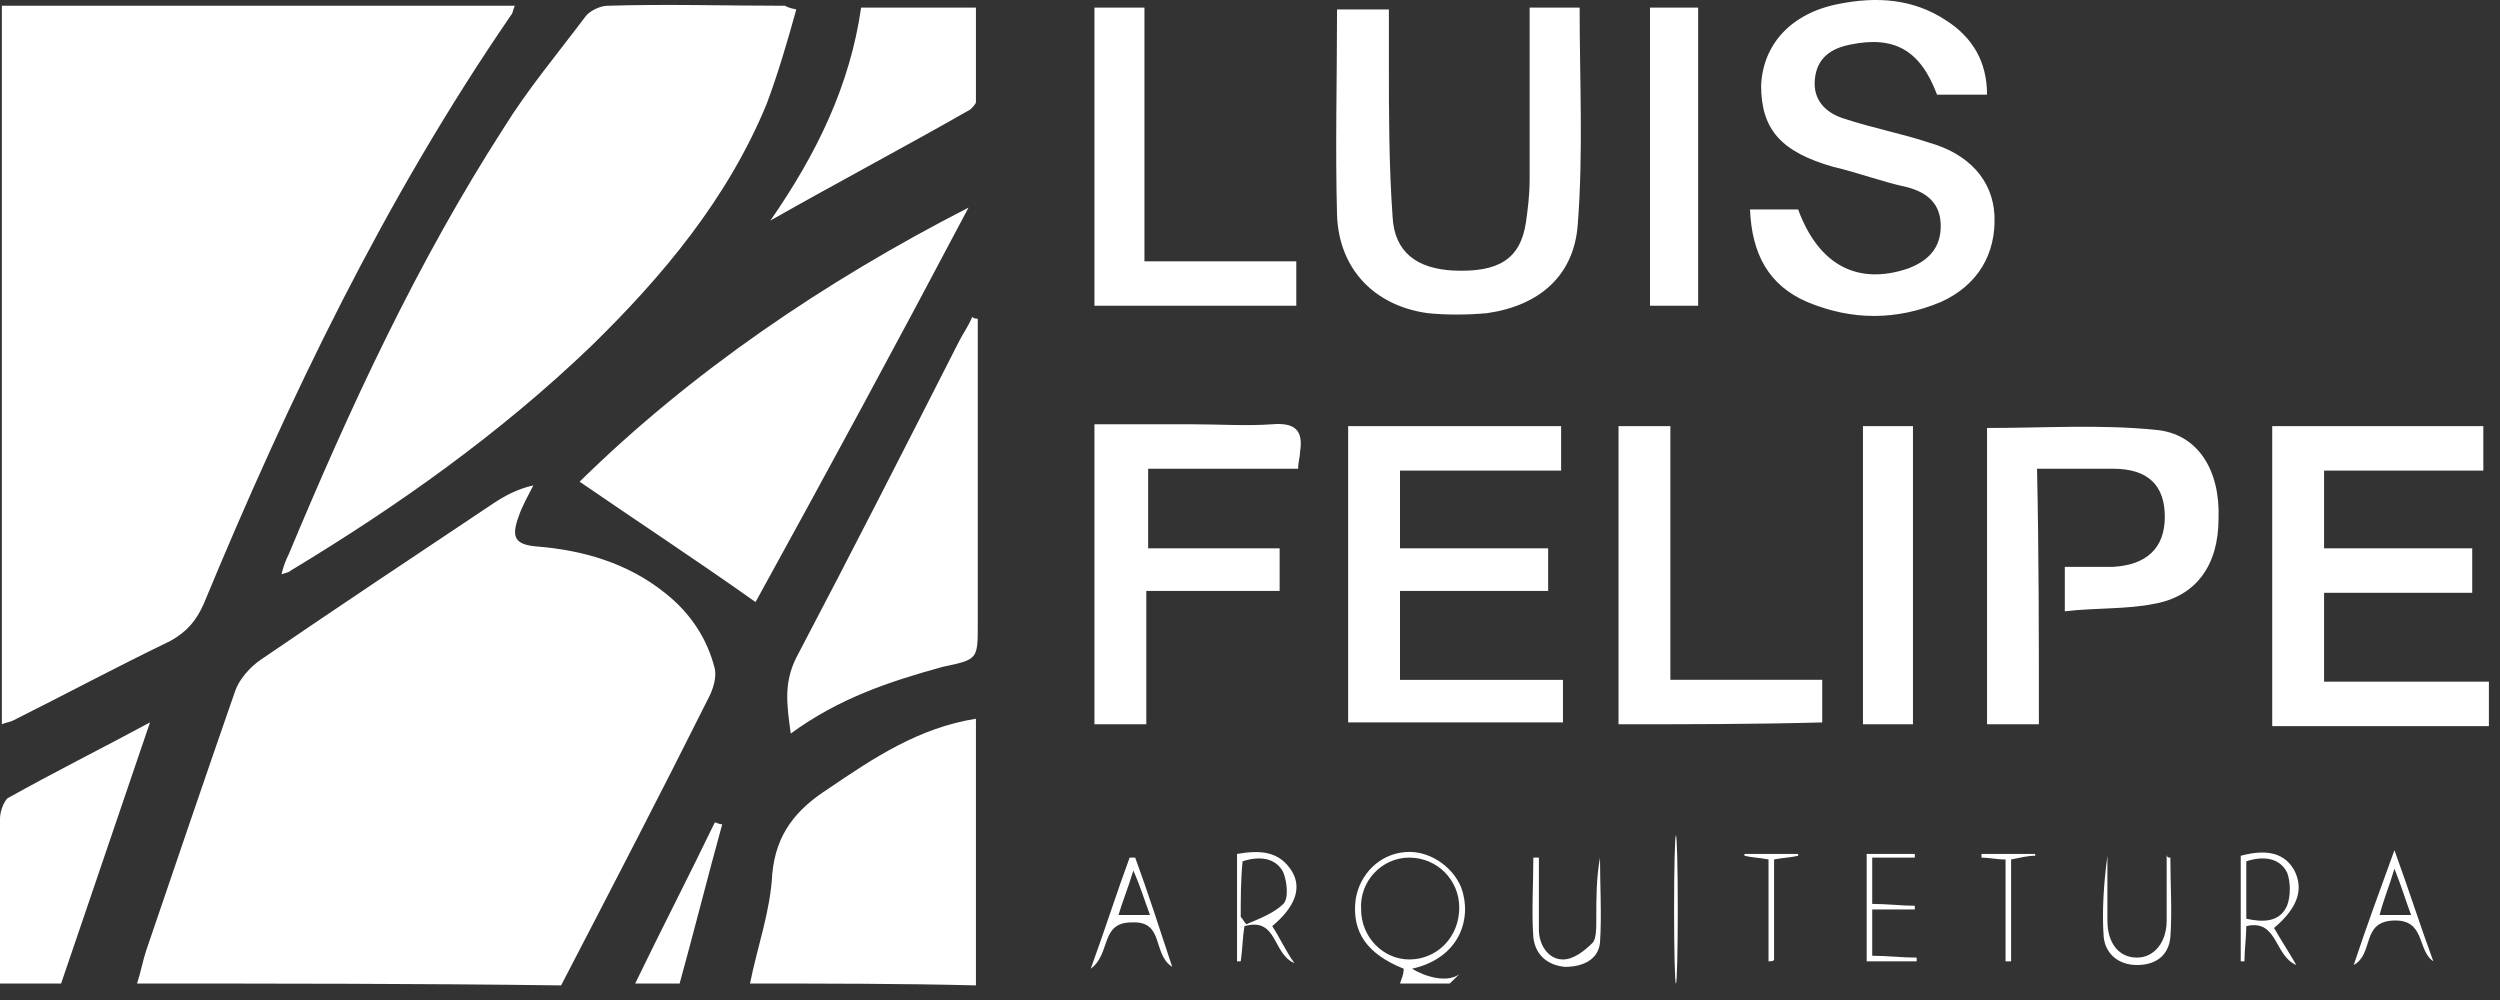 <svg width="135" height="54" fill="none" xmlns="http://www.w3.org/2000/svg"><rect width="100%" height="100%" fill="#333333" stroke="none"/><path d="M7.4 53.111c.2-.6.3-1.2.5-1.8 1.6-4.7 3.2-9.4 4.8-14 .2-.6.8-1.3 1.4-1.7 4.1-2.8 8.3-5.6 12.5-8.4.6-.4 1.3-.8 2.2-1-.3.6-.6 1.1-.8 1.7-.4 1.1-.2 1.5 1 1.6 2.5.2 4.9.9 6.9 2.5 1.4 1.1 2.3 2.5 2.7 4.1.1.5-.1 1.1-.3 1.5-2.6 5.2-5.3 10.4-8 15.6-7.7-.1-15.3-.1-22.9-.1zM40.5 53.111c.4-2 1.1-3.9 1.2-5.9.2-2.2 1.3-3.5 3-4.6 2.5-1.7 4.9-3.3 8-3.8v14.4c-4-.1-8.1-.1-12.2-.1zM134.4 39.211h-11.7v-16.2h11.4v2.4h-8.6v4.2h8v2.4h-8v4.8h8.9v2.4zM0 53.111v-8.9c0-.4.2-.9.4-1.1 2.5-1.4 5.1-2.7 7.7-4.1l-4.8 14.1H0zM34.3 53.111c1.4-2.9 2.9-5.8 4.3-8.7.1 0 .2.1.4.1-.8 2.9-1.5 5.7-2.3 8.6h-2.4zM75.6 53.111c.1-.3.2-.5.2-.8-2-.8-2.8-2-2.6-3.7.2-1.4 1.3-2.5 2.7-2.6 1.2-.1 2.5.7 3 1.9.6 1.6 0 3.8-2.647 4.4.647.4 1.839.8 2.547.3 0 0-.316.3-.516.5H75.6zm.5-6.8c-1.5 0-2.7 1.3-2.6 2.8 0 1.5 1.2 2.7 2.6 2.7 1.5 0 2.7-1.2 2.7-2.8 0-1.5-1.2-2.7-2.7-2.7zM.1.311h27.7c-.1.2-.1.4-.2.5-6.8 9.9-12 20.7-16.6 31.8-.4.9-.9 1.5-1.8 2-2.9 1.4-5.7 2.9-8.5 4.3-.2.1-.4.1-.6.2V.311zM43 .511c-.5 1.8-1 3.5-1.6 5.1-2.1 5.1-5.6 9.3-9.5 13.1-4.9 4.7-10.4 8.6-16.2 12.1-.1.1-.2.1-.5.2.1-.4.2-.7.4-1.1 3.3-7.9 6.9-15.7 11.6-23 1.3-2.1 2.9-4 4.4-6 .2-.3.8-.6 1.2-.6 3.2-.1 6.4 0 9.6 0 0 0 .1.1.6.2zM40.8 32.511c-3.1-2.2-6.3-4.3-9.5-6.5 6-5.9 13.2-10.8 21-14.8-3.8 7.2-7.7 14.4-11.5 21.3zM72.8 23.011h11.5v2.4h-8.7v4.2h8v2.3h-8v4.8h8.8v2.3H72.8v-16zM107.3 5.111h-2.7c-.9-2.4-2.3-3.2-4.7-2.7-1 .2-1.8.7-1.9 1.9-.1 1.1.6 1.8 1.6 2.1 1.5.5 3.1.8 4.6 1.3 2.1.6 3.4 2 3.5 3.9.1 2.1-.9 3.8-2.9 4.7-2.4 1-4.8 1-7.2 0-2.1-.9-3-2.6-3.1-5h2.6c1.1 3 3.2 4.1 5.9 3.2 1.1-.4 1.8-1.1 1.8-2.3 0-1.2-.7-1.8-1.8-2.1-1.4-.3-2.7-.8-4-1.1-2.8-.8-3.9-2-3.9-4.4.1-2.2 1.6-3.9 4.2-4.4 2-.4 4-.3 5.8.9 1.4.9 2.2 2.2 2.2 4zM52.8 17.211v16.5c0 1.9 0 1.9-1.9 2.3-2.9.8-5.6 1.7-8.2 3.6-.2-1.5-.4-2.7.3-4.1 3-5.7 5.9-11.4 8.8-17.1.2-.4.5-.8.7-1.3.1.1.2.1.3.1zM82.6.411h2.7c0 3.9.2 7.8-.1 11.7-.2 2.8-2.1 4.4-4.9 4.8-1.1.1-2.2.1-3.2 0-2.9-.4-4.8-2.4-4.9-5.3-.1-3.7 0-7.3 0-11.1H75v2.8c0 2.8 0 5.6.2 8.4.1 1.9 1.3 2.8 3.3 2.9 2.4.1 3.6-.6 3.9-2.6.1-.7.2-1.5.2-2.3v-9.3zM110.1 39.111h-2.8v-16c3.1 0 6.1-.2 9.1.1 2.3.2 3.5 2.2 3.4 4.8 0 2.5-1.2 4.2-3.5 4.6-1.5.3-3.1.2-4.8.4v-2.4h2.6c1.8-.1 2.8-1 2.8-2.7 0-1.7-.9-2.6-2.8-2.6H110c.1 4.6.1 9.1.1 13.8zM61.9 39.111h-2.8v-16.2h5.3c1.4 0 2.9.1 4.3 0 1.2-.1 1.7.3 1.5 1.5 0 .3-.1.5-.1.9H62v4.3h7.1v2.3h-7.2v7.2zM59.1.411h2.7v13.7H70v2.4H59.1V.411zM87.4 39.111v-16.1h2.8v13.7h8.2v2.3c-3.7.1-7.3.1-11 .1zM41.6 11.911c2.5-3.6 4.3-7.3 4.9-11.5h6.2v5.1c0 .1-.2.3-.3.4-3.5 2-7.1 3.9-10.8 6zM100.6 39.111v-16.1h2.7v16.1h-2.7zM89.1.411h2.6v16.1h-2.6V.411zM83.1 46.311v3.9c0 .8.5 1.6 1.3 1.6.6 0 1.2-.5 1.6-.9.2-.2.2-.8.2-1.3 0-1.1 0-2.2.2-3.3 0 1.5.1 3.1 0 4.6-.1.9-.9 1.3-1.9 1.3-1-.1-1.6-.7-1.7-1.6-.1-1.4 0-2.8 0-4.3h.3zM117.2 46.311c0 1.4.1 2.9 0 4.3-.1 1-.8 1.5-1.8 1.5s-1.7-.6-1.8-1.5c-.1-1.4 0-2.9.2-4.4v3.5c0 1.2.6 2 1.6 2 .9 0 1.6-.8 1.6-2v-3.6c0 .2.1.2.2.2zM61.3 46.311c.7 1.9 1.3 3.8 2 5.9-1.1-.7-.4-2.5-2.2-2.4-1.7 0-1.1 1.7-2.2 2.5.8-2.2 1.4-4.1 2.1-6h.3zm.8 3.1c-.3-.8-.5-1.5-.9-2.4-.3 1-.6 1.7-.8 2.4h1.7zM66.8 51.911v-5.8c1.2-.2 2.3-.2 3 1 .5.9.1 1.9-1.1 2.9.4.6.7 1.3 1.2 2-1.2-.5-.9-2.5-2.7-2-.1.6-.1 1.2-.2 1.9h-.2zm.2-2.4c.1.1.2.3.3.4.7-.3 1.5-.6 2-1.1.3-.3.2-1.2 0-1.7-.4-.8-1.3-.9-2.2-.6-.1 1-.1 2-.1 3zM122.8 50.111c.4.7.8 1.3 1.2 2-1.2-.5-1-2.5-2.7-2.1 0 .6-.1 1.3-.1 1.9h-.2v-5.7c1.5-.4 2.4-.1 2.9.8.5 1 .2 2-1.1 3.1zm-1.5-.5c.9.2 1.8.2 2.2-.7.2-.5.2-1.3 0-1.8-.4-.8-1.3-.9-2.2-.6v3.1zM131.4 51.911c-.9-.6-.4-2.3-2.2-2.2-1.7.1-1 1.8-2.1 2.4.7-2.1 1.4-4 2.2-6.2.8 2.2 1.4 4.1 2.1 6zm-1.2-2.5c-.3-.8-.5-1.5-.9-2.5-.3 1-.6 1.7-.8 2.5h1.7zM95.5 51.911v-5.5c-.5-.1-.9-.1-1.3-.2v-.1h2.9v.1c-.4.1-.8.1-1.3.2v5.4c0 .1-.2.1-.3.1zM108.3 51.911v-5.5c-.5 0-.9-.1-1.3-.1v-.2h2.9v.1c-.4 0-.8.1-1.3.2v5.5h-.3zM100.8 46.111h2.6v.2h-2.3v2.5c.8 0 1.6.1 2.3.1v.2h-2.3v2.5c.8 0 1.6.1 2.4.1v.2h-2.7v-5.8zM90.5 53.111c.055 0 .1-1.79.1-4s-.045-4-.1-4c-.055 0-.1 1.79-.1 4s.045 4 .1 4z" fill="#fff"/></svg>